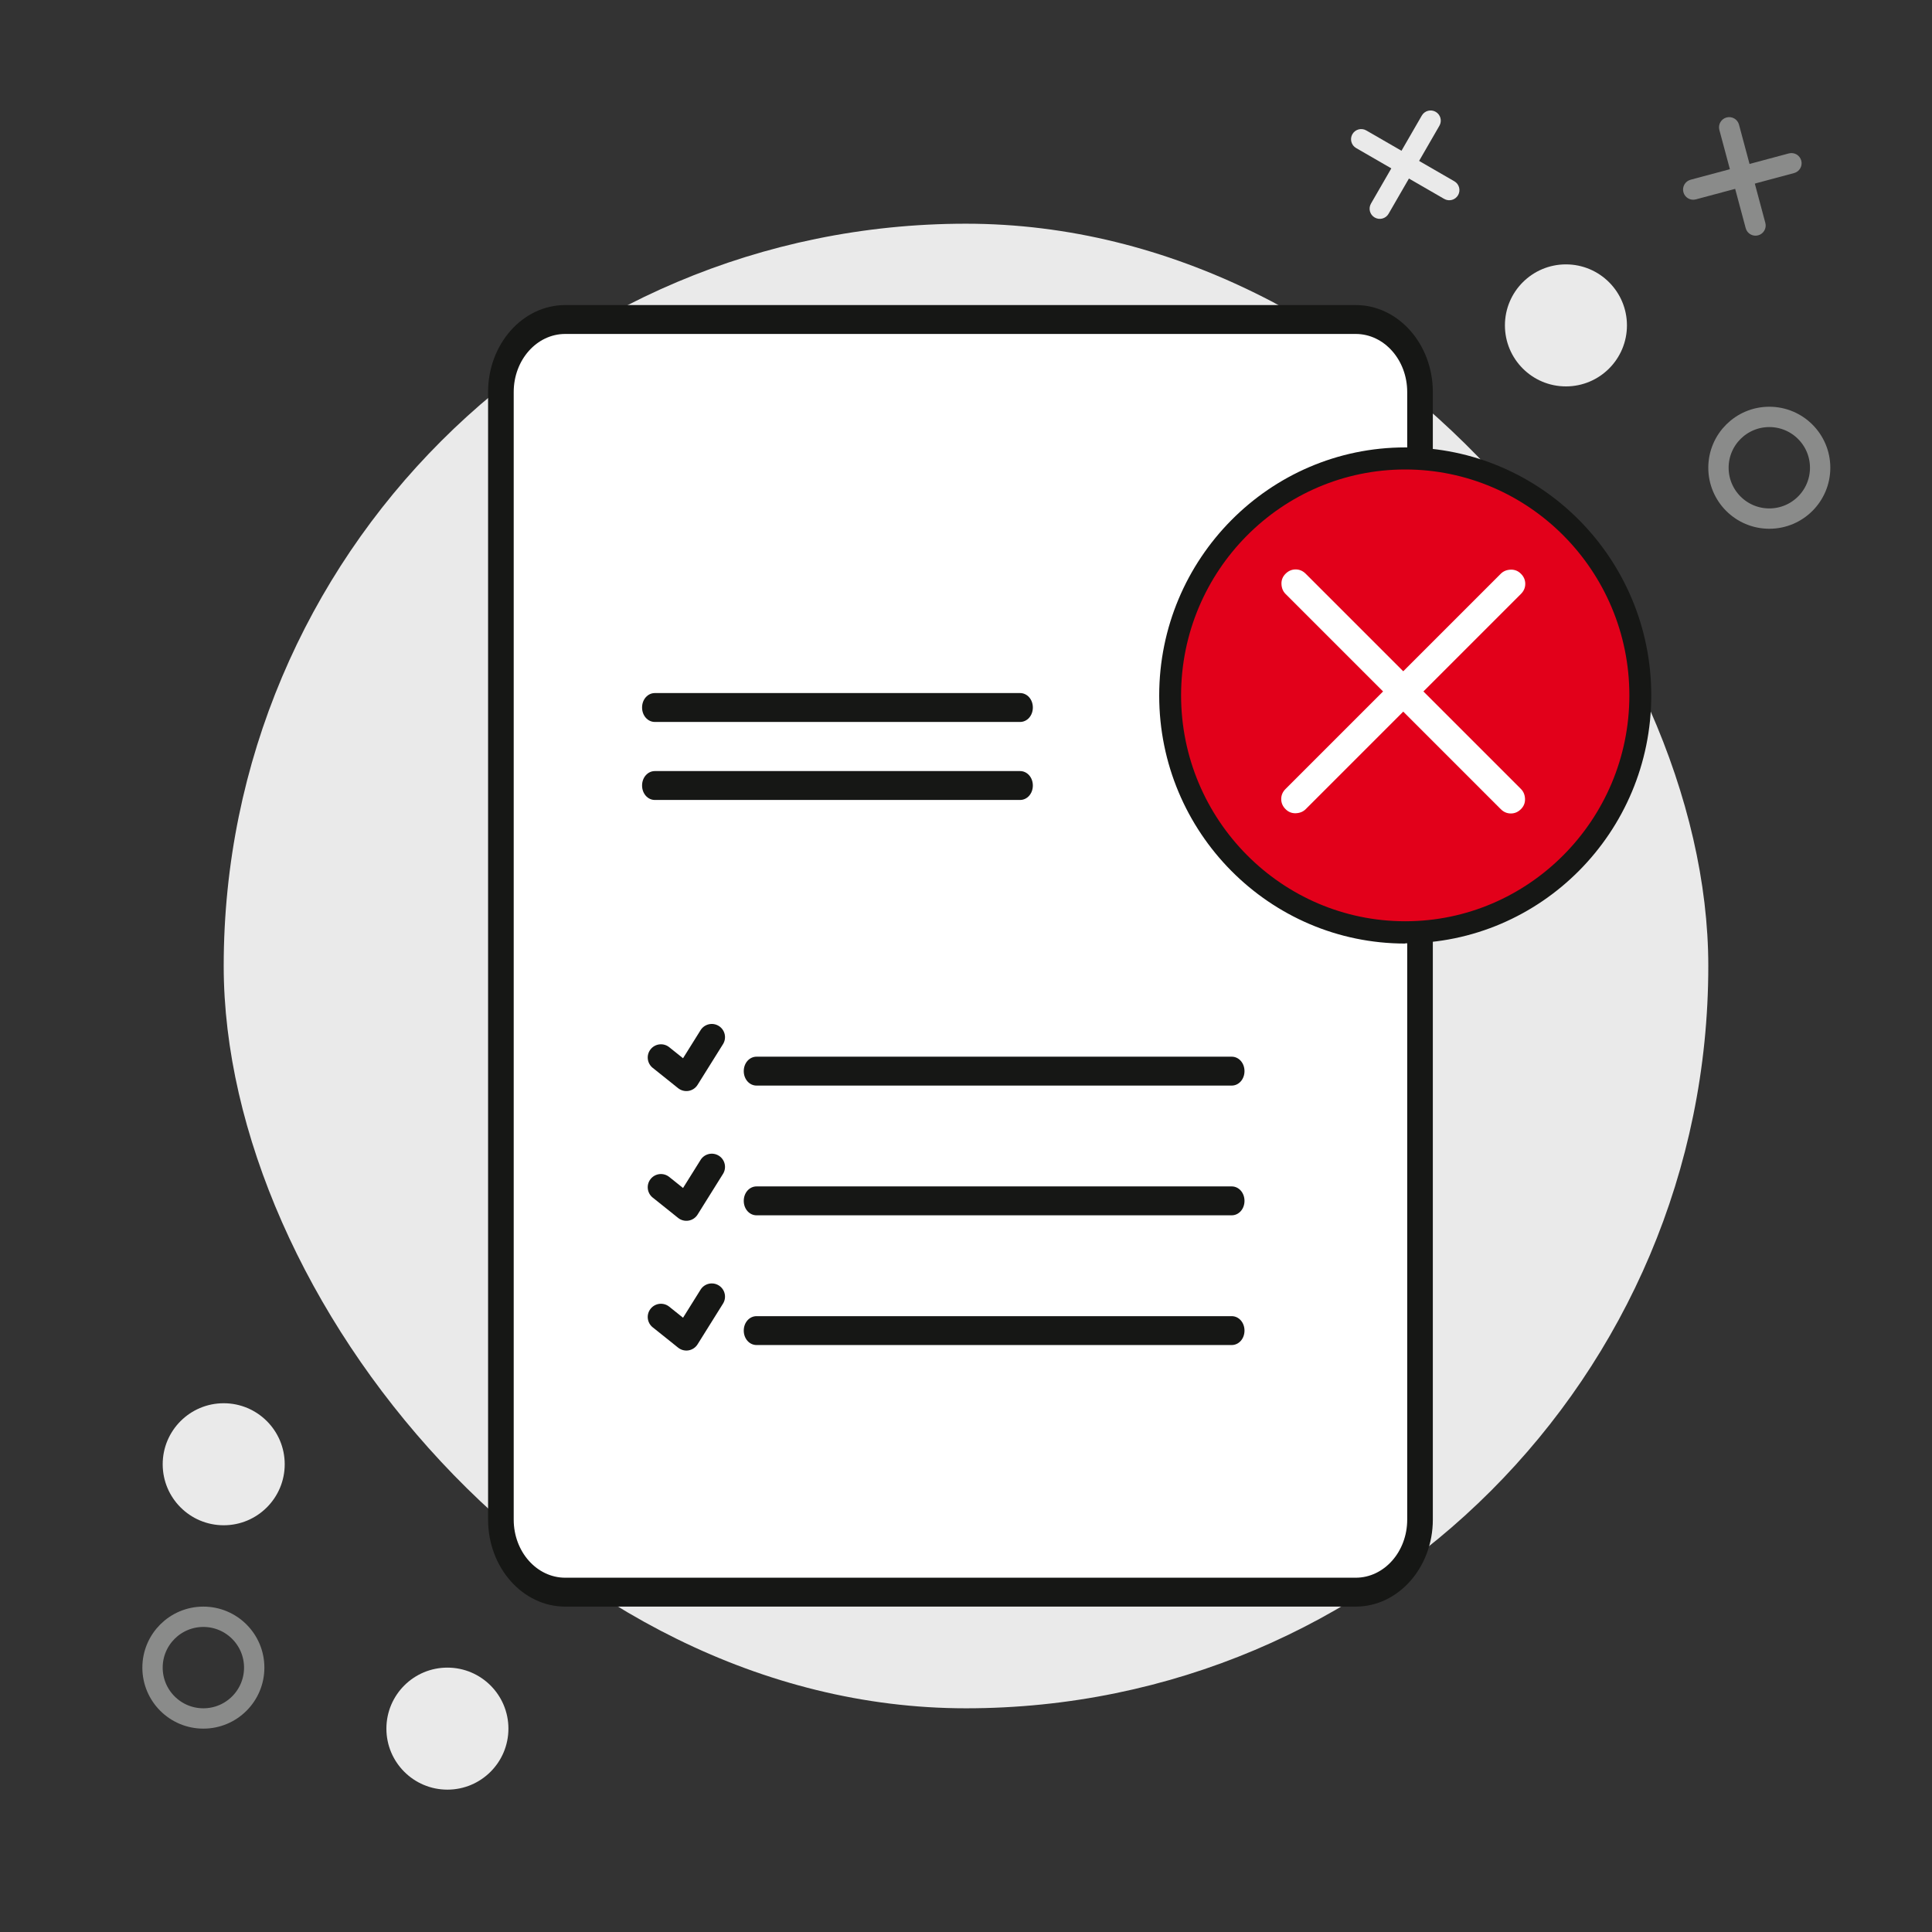 <?xml version="1.0" encoding="UTF-8"?><svg width="95" height="95" viewBox="0 0 95 95" fill="none" xmlns="http://www.w3.org/2000/svg">
<rect x="0" y="0" width="95" height="95" fill="#333333" stroke="none"/>
<rect x="11" y="11" width="73" height="73" rx="36.5" fill="#EAEAEA"/>
<path d="M66.676 15.71H27.793C26.047 15.71 24.631 17.307 24.631 19.276V74.724C24.631 76.693 26.047 78.29 27.793 78.29H66.676C68.423 78.29 69.839 76.693 69.839 74.724V19.276C69.839 17.307 68.423 15.71 66.676 15.71Z" fill="white"/>
<path d="M66.675 79H27.793C25.701 79 24 77.082 24 74.724V19.276C24 16.918 25.701 15 27.793 15H66.663C68.754 15 70.455 16.918 70.455 19.276V74.724C70.455 77.082 68.754 79 66.663 79H66.675ZM27.793 16.421C26.394 16.421 25.26 17.699 25.26 19.276V74.724C25.26 76.301 26.394 77.579 27.793 77.579H66.663C68.061 77.579 69.195 76.301 69.195 74.724V19.276C69.195 17.699 68.061 16.421 66.663 16.421H27.793Z" fill="#161715"/>
<path d="M50.144 35.5H32.202C31.849 35.5 31.572 35.187 31.572 34.789C31.572 34.392 31.849 34.079 32.202 34.079H50.157C50.51 34.079 50.787 34.392 50.787 34.789C50.787 35.187 50.51 35.5 50.157 35.5H50.144Z" fill="#161715"/>
<path d="M50.144 39.336H32.202C31.849 39.336 31.572 39.023 31.572 38.625C31.572 38.228 31.849 37.915 32.202 37.915H50.157C50.51 37.915 50.787 38.228 50.787 38.625C50.787 39.023 50.51 39.336 50.157 39.336H50.144Z" fill="#161715"/>
<path fill-rule="evenodd" clip-rule="evenodd" d="M35.345 50.449C35.649 50.639 35.742 51.04 35.551 51.344L34.301 53.344C34.203 53.502 34.042 53.61 33.859 53.641C33.676 53.672 33.489 53.623 33.344 53.508L32.094 52.508C31.814 52.283 31.768 51.874 31.993 51.594C32.217 51.314 32.626 51.268 32.906 51.492L33.586 52.036L34.449 50.655C34.639 50.351 35.04 50.258 35.345 50.449Z" fill="#161715"/>
<path d="M60.564 53.38H37.202C36.849 53.38 36.572 53.067 36.572 52.669C36.572 52.272 36.849 51.959 37.202 51.959H60.564C60.917 51.959 61.194 52.272 61.194 52.669C61.194 53.067 60.917 53.38 60.564 53.38Z" fill="#161715"/>
<path fill-rule="evenodd" clip-rule="evenodd" d="M35.345 56.828C35.649 57.018 35.742 57.419 35.551 57.724L34.301 59.724C34.203 59.881 34.042 59.989 33.859 60.02C33.676 60.051 33.489 60.003 33.344 59.887L32.094 58.887C31.814 58.663 31.768 58.254 31.993 57.973C32.217 57.693 32.626 57.648 32.906 57.872L33.586 58.416L34.449 57.035C34.639 56.73 35.04 56.638 35.345 56.828Z" fill="#161715"/>
<path d="M60.564 59.759H37.202C36.849 59.759 36.572 59.447 36.572 59.049C36.572 58.651 36.849 58.338 37.202 58.338H60.564C60.917 58.338 61.194 58.651 61.194 59.049C61.194 59.447 60.917 59.759 60.564 59.759Z" fill="#161715"/>
<path fill-rule="evenodd" clip-rule="evenodd" d="M35.345 63.208C35.649 63.398 35.742 63.799 35.551 64.103L34.301 66.103C34.203 66.26 34.042 66.368 33.859 66.4C33.676 66.431 33.489 66.382 33.344 66.266L32.094 65.266C31.814 65.042 31.768 64.633 31.993 64.353C32.217 64.072 32.626 64.027 32.906 64.251L33.586 64.795L34.449 63.414C34.639 63.11 35.04 63.017 35.345 63.208Z" fill="#161715"/>
<path d="M60.564 66.138H37.202C36.849 66.138 36.572 65.826 36.572 65.428C36.572 65.03 36.849 64.718 37.202 64.718H60.564C60.917 64.718 61.194 65.03 61.194 65.428C61.194 65.826 60.917 66.138 60.564 66.138Z" fill="#161715"/>
<path d="M69.099 45.843C75.483 45.843 80.658 40.627 80.658 34.193C80.658 27.758 75.483 22.543 69.099 22.543C62.715 22.543 57.539 27.758 57.539 34.193C57.539 40.627 62.715 45.843 69.099 45.843Z" fill="#E2001A"/>
<g clip-path="url(#clip0_894_24043)">
<path d="M69 34.992L64.205 39.787C64.079 39.913 63.917 39.98 63.721 39.988C63.524 39.996 63.354 39.929 63.213 39.787C63.071 39.646 63 39.48 63 39.291C63 39.102 63.071 38.937 63.213 38.795L68.008 34L63.213 29.205C63.087 29.079 63.02 28.917 63.012 28.72C63.004 28.523 63.071 28.354 63.213 28.213C63.354 28.071 63.52 28 63.709 28C63.898 28 64.063 28.071 64.205 28.213L69 33.008L73.795 28.213C73.921 28.087 74.083 28.02 74.28 28.011C74.477 28.004 74.646 28.071 74.787 28.213C74.929 28.354 75 28.52 75 28.709C75 28.898 74.929 29.063 74.787 29.205L69.992 34L74.787 38.795C74.913 38.921 74.98 39.083 74.988 39.279C74.996 39.476 74.929 39.646 74.787 39.787C74.646 39.929 74.48 40 74.291 40C74.102 40 73.937 39.929 73.795 39.787L69 34.992Z" fill="white"/>
</g>
<path d="M69.098 46.396C62.425 46.396 57 40.929 57 34.203C57 27.478 62.425 22 69.098 22C75.771 22 81.196 27.467 81.196 34.192C81.196 40.918 75.771 46.385 69.098 46.385V46.396ZM69.098 23.085C63.017 23.085 58.076 28.075 58.076 34.192C58.076 40.31 63.027 45.3 69.098 45.3C75.168 45.3 80.119 40.31 80.119 34.192C80.119 28.075 75.179 23.085 69.098 23.085Z" fill="#161715"/>
<circle cx="77" cy="16" r="3" fill="#EAEAEA"/>
<circle cx="11" cy="72" r="3" fill="#EAEAEA"/>
<circle cx="22" cy="85" r="3" fill="#EAEAEA"/>
<circle cx="10" cy="82" r="2.5" stroke="#8A8B8A"/>
<circle cx="87" cy="23" r="2.5" stroke="#8A8B8A"/>
<path d="M84.898 5.776C85.165 5.705 85.439 5.863 85.51 6.13L86.805 10.96C86.876 11.226 86.718 11.501 86.451 11.572C86.184 11.643 85.91 11.485 85.839 11.218L84.544 6.389C84.473 6.122 84.631 5.848 84.898 5.776Z" fill="#8A8B8A"/>
<path d="M82.776 9.451C82.704 9.184 82.863 8.91 83.129 8.838L87.959 7.544C88.226 7.473 88.5 7.631 88.572 7.898C88.643 8.165 88.485 8.439 88.218 8.51L83.388 9.804C83.122 9.876 82.847 9.717 82.776 9.451Z" fill="#8A8B8A"/>
<path d="M70.596 5.499C70.835 5.637 70.917 5.943 70.779 6.182L68.279 10.512C68.141 10.752 67.835 10.833 67.596 10.695C67.357 10.557 67.275 10.252 67.413 10.012L69.913 5.682C70.051 5.443 70.357 5.361 70.596 5.499Z" fill="#EAEAEA"/>
<path d="M66.5 6.597C66.638 6.358 66.944 6.276 67.183 6.414L71.513 8.914C71.752 9.052 71.834 9.358 71.696 9.597C71.558 9.836 71.252 9.918 71.013 9.78L66.683 7.28C66.444 7.142 66.362 6.836 66.5 6.597Z" fill="#EAEAEA"/>
<defs>
<clipPath id="clip0_894_24043">
<rect width="12" height="12" fill="white" transform="translate(63 28)"/>
</clipPath>
</defs>
</svg>
